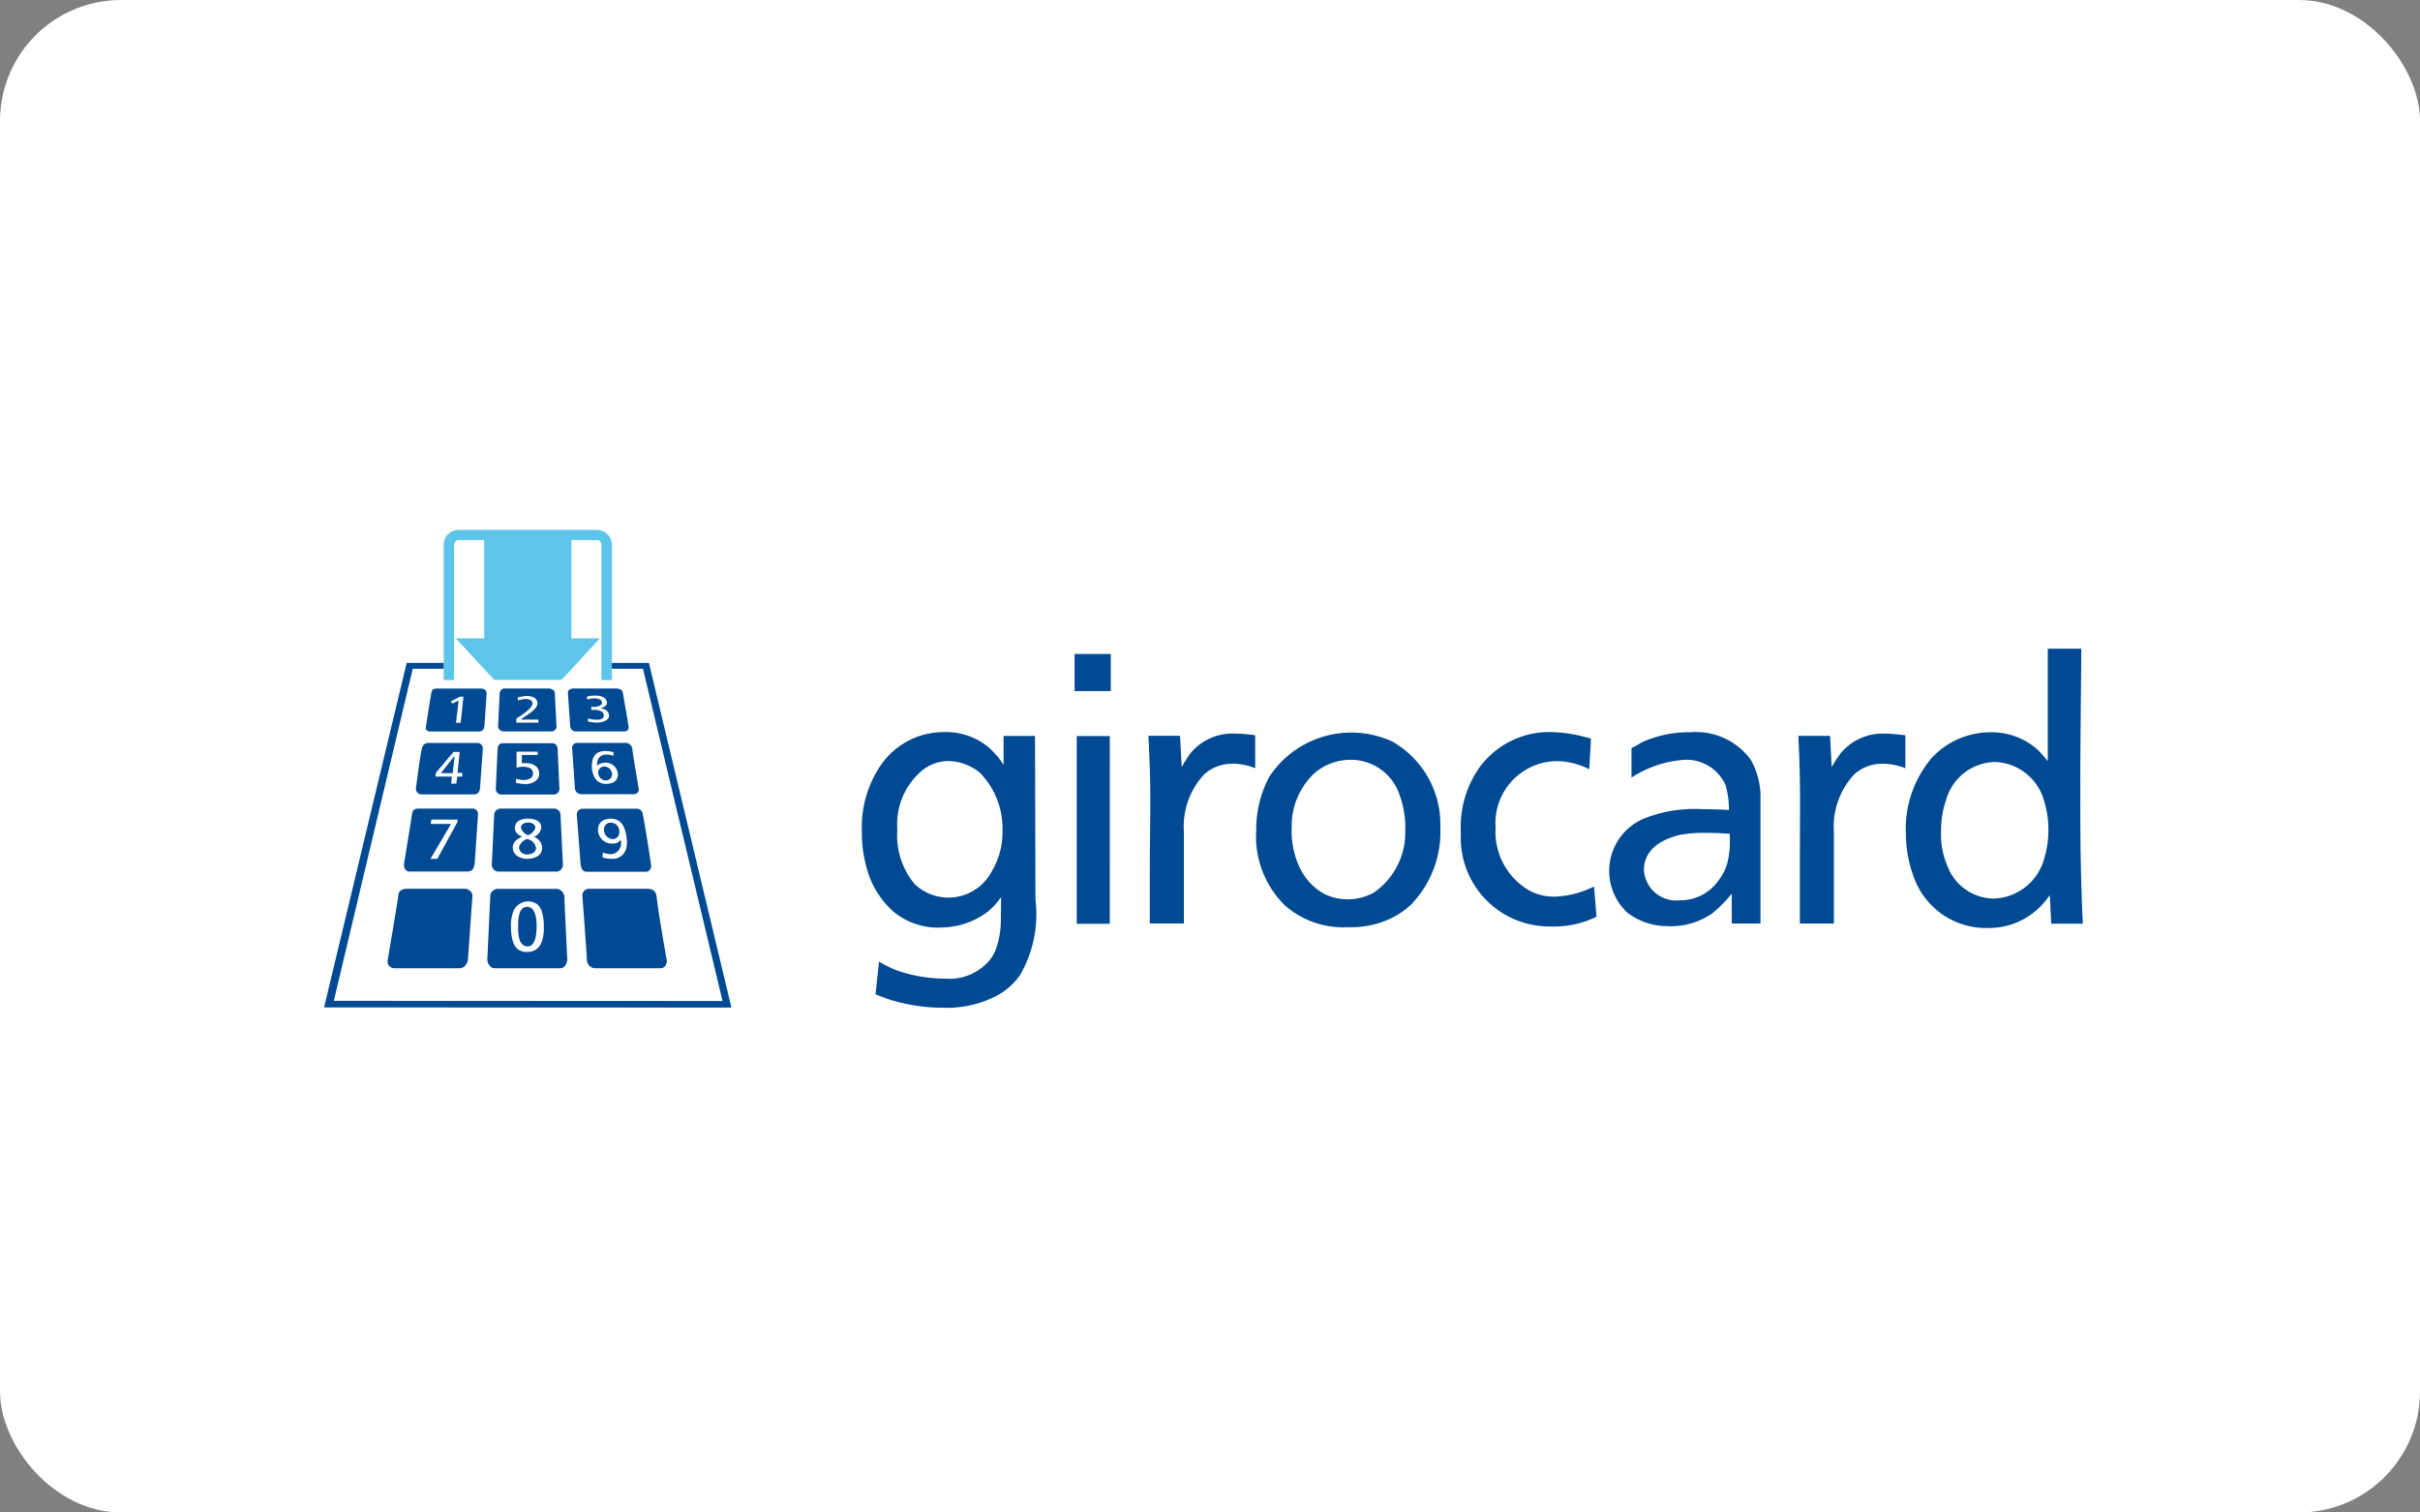 <svg xmlns="http://www.w3.org/2000/svg" width="80" height="50" viewBox="0 0 80 50">
  <rect x="0" y="0" width="80" height="50" fill="#808080" stroke="none"/>
  <g id="girocard" transform="translate(-746 -336)">
    <g id="diner-club" transform="translate(548 207)">
      <rect id="Rectangle_22" data-name="Rectangle 22" width="80" height="50" rx="4" transform="translate(198 129)" fill="#fff"/>
    </g>
    <g id="Group_856" data-name="Group 856" transform="translate(261.804 -11.826)">
      <path id="Path_1688" data-name="Path 1688" d="M551.293,378.883H550.2v6.206h1.092Zm-3.547,3.144a2.506,2.506,0,0,1-.358,1.332,1.615,1.615,0,0,1-2.554.41,2.507,2.507,0,0,1-.565-1.791,2.323,2.323,0,0,1,.721-1.869,1.406,1.406,0,0,1,.972-.4,1.7,1.7,0,0,1,1.029.381,2.628,2.628,0,0,1,.754,1.934m.557,4.8a4.01,4.01,0,0,0,.532-2.544l-.014-5.4h-1.039v.958a2.6,2.6,0,0,0-.5-.585,2.2,2.2,0,0,0-1.484-.5,2.519,2.519,0,0,0-2.085,1.109,3.64,3.64,0,0,0-.616,2.157,4.286,4.286,0,0,0,.184,1.309,2.906,2.906,0,0,0,.869,1.367,2.326,2.326,0,0,0,1.648.515,2.583,2.583,0,0,0,1.484-.538,2.341,2.341,0,0,0,.418-.468l-.009.851a2.959,2.959,0,0,1-.145.827,1.343,1.343,0,0,1-.278.471,1.738,1.738,0,0,1-1.411.55,4.961,4.961,0,0,1-1.579-.263,3.67,3.67,0,0,1-.614-.3l-.115,1.081c.175.07.3.118.49.182a6,6,0,0,0,1.748.262,3.587,3.587,0,0,0,1.775-.4,2.225,2.225,0,0,0,.743-.65m1.826-9.419h1.195v-1.225h-1.195Zm5.217,2.4a2.106,2.106,0,0,1,.752.148v-1.09c-.055,0-.389-.052-.668-.052a1.807,1.807,0,0,0-1.461.637,4.189,4.189,0,0,0-.3.47l-.056-1.034h-1.044c.034.778.062,1.32.062,2.086,0,.9-.017,1.534-.017,2.424v1.695h1.127V382.05a2.519,2.519,0,0,1,.671-1.9,1.363,1.363,0,0,1,.938-.35m5.705,2.121a2.406,2.406,0,0,1-1.044,2.143,1.789,1.789,0,0,1-1.612.048,2.158,2.158,0,0,1-.3-.2,2,2,0,0,1-.589-.815,2.856,2.856,0,0,1-.206-1.2,2.387,2.387,0,0,1,.753-1.786,1.847,1.847,0,0,1,1.219-.443,1.7,1.7,0,0,1,1.6,1.176,3.206,3.206,0,0,1,.187,1.074m.242,2.479a3.455,3.455,0,0,0,.913-2.5,3.145,3.145,0,0,0-1.588-2.832,3.243,3.243,0,0,0-4.066,1.165,3.7,3.7,0,0,0-.432,1.766,3.194,3.194,0,0,0,.963,2.5,3.111,3.111,0,0,0,.4.289,2.913,2.913,0,0,0,1.668.417,3.086,3.086,0,0,0,1.312-.242,2.745,2.745,0,0,0,.835-.559m4.577.778a3.257,3.257,0,0,0,1.495-.322l-.084-1a3.131,3.131,0,0,1-1.294.335,1.77,1.77,0,0,1-.787-.17,2.245,2.245,0,0,1-1.172-2.119,2.046,2.046,0,0,1,2.132-2.188,2.467,2.467,0,0,1,.964.265l.058-1.009a4.9,4.9,0,0,0-1.194-.214,2.86,2.86,0,0,0-2.473,1.136,3.418,3.418,0,0,0-.634,2.191,2.928,2.928,0,0,0,2.99,3.093m5.9-2.89a2.8,2.8,0,0,1-.094.838,1.62,1.62,0,0,1-.278.531,1.532,1.532,0,0,1-1.278.657,1.069,1.069,0,0,1-1.189-.995c0-.723.634-1.031,1.189-1.168a4.228,4.228,0,0,1,.816-.066c.278,0,.556.009.834.032Zm.065,2.795h.948v-4.332a2.59,2.59,0,0,0-.311-1.069,2.241,2.241,0,0,0-2.006-.923,3.79,3.79,0,0,0-1.553.309c-.139.072-.243.144-.393.215v.975a3.645,3.645,0,0,1,1.737-.588,1.415,1.415,0,0,1,1.373.839,2.9,2.9,0,0,1,.111.819c-.287-.015-.593-.026-.891-.026a4.488,4.488,0,0,0-1.958.327,1.88,1.88,0,0,0-.5,3.1,2.169,2.169,0,0,0,1.289.439,2.4,2.4,0,0,0,1.495-.413,4.262,4.262,0,0,0,.658-.66Zm4.985-5.284a2.116,2.116,0,0,1,.753.148v-1.09c-.056,0-.39-.052-.67-.052a1.805,1.805,0,0,0-1.459.637,3.884,3.884,0,0,0-.306.47l-.055-1.034h-1.047c.036.778.055,1.32.055,2.086,0,.9-.005,1.534-.005,2.424v1.695h1.124V382.05a2.539,2.539,0,0,1,.672-1.9,1.362,1.362,0,0,1,.937-.35m5.482,2.234a3.084,3.084,0,0,1-.128.865,1.791,1.791,0,0,1-1.679,1.357,1.655,1.655,0,0,1-1.509-1.023,2.69,2.69,0,0,1-.229-1.27,2.9,2.9,0,0,1,.161-.957,1.714,1.714,0,0,1,1.624-1.265,1.752,1.752,0,0,1,1.632,1.331,3.231,3.231,0,0,1,.128.963m1.088,1.73c-.033-1.2-.033-2.052-.033-3.258,0-1.5.025-3.009.033-4.511h-1.108v3.721a3.326,3.326,0,0,0-.35-.395,2.273,2.273,0,0,0-1.529-.563,2.653,2.653,0,0,0-1.96.851,3.629,3.629,0,0,0-.85,2.542,4.047,4.047,0,0,0,.248,1.361,2.534,2.534,0,0,0,2.467,1.715,2.381,2.381,0,0,0,1.657-.639,2.319,2.319,0,0,0,.384-.452l.048.948h1.045c-.029-.5-.034-.828-.051-1.319" transform="translate(-30.409 -6.725)" fill="#004993"/>
      <path id="Path_1689" data-name="Path 1689" d="M511.231,385.8a1.518,1.518,0,0,1-.284-.038,1.327,1.327,0,0,0,.013-.138.784.784,0,0,0,.256.045c.122,0,.3-.044.3-.217,0-.193-.2-.22-.314-.22a.83.83,0,0,0-.122.006.642.642,0,0,0-.108.027v-.532h.7v.107h-.526v.271c.005.005.036,0,.058,0l.084,0c.2,0,.432.1.432.342,0,.289-.327.355-.483.355m1.092-1.166c-.013-.144-.093-.189-.18-.189h-1.626c-.1,0-.166.038-.18.219l-.058,1.288a.184.184,0,0,0,.173.189h1.757a.187.187,0,0,0,.172-.2Z" transform="translate(-9.699 -12.057)" fill="#004993"/>
      <path id="Path_1690" data-name="Path 1690" d="M518.268,385.8c-.365,0-.481-.323-.481-.591,0-.3.114-.5.462-.5a.992.992,0,0,1,.256.042c0,.038-.01.078-.012.122a.554.554,0,0,0-.22-.045c-.173,0-.3.081-.315.315v.062c.037-.075.2-.111.272-.111a.406.406,0,0,1,.418.384c0,.248-.207.318-.379.318m.863-1.13a.243.243,0,0,0-.213-.225H517.29a.165.165,0,0,0-.155.16l.093,1.347a.212.212,0,0,0,.2.189h1.755a.161.161,0,0,0,.157-.153c0-.015-.153-.883-.213-1.319" transform="translate(-14.026 -12.057)" fill="#004993"/>
      <path id="Path_1691" data-name="Path 1691" d="M519.677,386.549a.2.2,0,0,0-.207.209.264.264,0,0,0,.257.252.2.2,0,0,0,.2-.207.261.261,0,0,0-.255-.254" transform="translate(-15.499 -13.383)" fill="#004993"/>
      <path id="Path_1692" data-name="Path 1692" d="M503.838,390.754l-.668,1.223h-.227l.679-1.154h-.668c.006-.062.011-.1.018-.145h.866Zm.5-.439h-1.785c-.2,0-.211.11-.225.222-.02.145-.252,1.563-.255,1.578-.027.162.058.28.164.28h1.936c.183-.006.216-.135.233-.283l.11-1.616a.183.183,0,0,0-.179-.183" transform="translate(-4.517 -15.759)" fill="#004993"/>
      <path id="Path_1693" data-name="Path 1693" d="M511.12,391.976c-.2,0-.477-.1-.477-.373,0-.169.116-.275.311-.358-.173-.078-.24-.16-.24-.292,0-.255.269-.305.425-.305s.448.039.448.295a.381.381,0,0,1-.252.308.387.387,0,0,1,.28.359c0,.295-.306.367-.495.367m1.1-1.468a.213.213,0,0,0-.2-.194h-1.791a.22.22,0,0,0-.2.183l-.078,1.677a.225.225,0,0,0,.2.222H512.1a.221.221,0,0,0,.2-.228Z" transform="translate(-9.496 -15.759)" fill="#004993"/>
      <path id="Path_1694" data-name="Path 1694" d="M512.78,391.98c.086,0,.241-.167.243-.24,0-.133-.145-.174-.231-.174s-.243.03-.243.166c0,.08.145.248.231.248" transform="translate(-11.131 -16.549)" fill="#004993"/>
      <path id="Path_1695" data-name="Path 1695" d="M512.652,393.051c-.116,0-.277.193-.277.277a.254.254,0,0,0,.277.23c.111,0,.284-.051.284-.22a.353.353,0,0,0-.284-.287" transform="translate(-11.022 -17.486)" fill="#004993"/>
      <path id="Path_1696" data-name="Path 1696" d="M519.2,391.512a.464.464,0,0,1-.514.464.866.866,0,0,1-.287-.049c0-.09.011-.123.013-.159a.8.8,0,0,0,.253.056.36.36,0,0,0,.347-.4.289.289,0,0,0-.008-.081.288.288,0,0,1-.27.128.455.455,0,0,1-.483-.457c0-.266.21-.365.42-.365.36,0,.49.291.529.668a.612.612,0,0,1,0,.2m.531-1.021a.2.2,0,0,0-.212-.177h-1.79a.2.2,0,0,0-.18.177c0,.016.121,1.6.121,1.6.015.165.043.308.228.308h1.936a.184.184,0,0,0,.175-.193c0-.013-.182-1.244-.279-1.712" transform="translate(-14.286 -15.759)" fill="#004993"/>
      <path id="Path_1697" data-name="Path 1697" d="M520.223,391.579a.218.218,0,0,0-.232.237.307.307,0,0,0,.279.306.217.217,0,0,0,.226-.235.283.283,0,0,0-.273-.308" transform="translate(-15.828 -16.557)" fill="#004993"/>
      <path id="Path_1698" data-name="Path 1698" d="M508.375,388.659l-2.726-11.386h-.011l0-.007h-1.218v.186h.013v.006h1.018l2.631,10.985-12.851-.006,2.61-10.979h1.034l0-.186h-.012v-.007H497.64l-2.729,11.382h.014v.007Z" transform="translate(0 -7.525)" fill="#004993"/>
      <path id="Path_1699" data-name="Path 1699" d="M510.887,365.388a.482.482,0,0,0-.2-.045h-4.566a.492.492,0,0,0-.491.492V370.3h.012v.007h.332v-4.467a.16.16,0,0,1,.159-.161h.836v3.25h-.938l1.263,1.366h.006l.006.006h2.22l1.262-1.366h-.019l.006-.006h-.924v-3.25h.847a.154.154,0,0,1,.1.043.16.16,0,0,1,.046.111V370.3h.013v.007h.332v-4.467a.492.492,0,0,0-.3-.454" transform="translate(-6.766)" fill="#5dc5ea"/>
      <path id="Path_1700" data-name="Path 1700" d="M503.27,397.528a.2.2,0,0,0-.1-.026h-1.95c-.142.01-.245.059-.262.218-.018.183-.353,2.149-.356,2.165a.219.219,0,0,0,.115.215.17.17,0,0,0,.093.029H503c.14,0,.264-.187.261-.312l.147-2.083a.234.234,0,0,0-.137-.2" transform="translate(-3.594 -20.295)" fill="#004993"/>
      <path id="Path_1701" data-name="Path 1701" d="M520.5,397.751a.24.24,0,0,0-.164-.227.334.334,0,0,0-.119-.021h-1.95a.217.217,0,0,0-.214.241s.161,2.172.149,2.11a.277.277,0,0,0,.165.251.251.251,0,0,0,.107.024h2.171c.129,0,.2-.139.2-.238,0-.015-.263-1.459-.341-2.14" transform="translate(-14.604 -20.295)" fill="#004993"/>
      <path id="Path_1702" data-name="Path 1702" d="M512.68,399.14a.2.2,0,0,0-.088-.021c-.27,0-.3.356-.3.632-.006.251.018.577.21.653a.235.235,0,0,0,.1.023c.265,0,.3-.4.3-.7,0-.231-.051-.523-.219-.59" transform="translate(-10.967 -21.315)" fill="#004993"/>
      <path id="Path_1703" data-name="Path 1703" d="M512.1,398.267h0l-.02-.458a.28.28,0,0,0-.149-.268.21.21,0,0,0-.107-.032h-1.955a.261.261,0,0,0-.238.212l-.024.539h0l-.074,1.581a.331.331,0,0,0,.127.255.186.186,0,0,0,.112.037h2.177c.156,0,.226-.186.226-.29Zm-1.254,1.328a.538.538,0,0,1-.253-.055c-.2-.115-.272-.387-.279-.762a1.379,1.379,0,0,1,.073-.51h0a.53.53,0,0,1,.782-.261.512.512,0,0,1,.166.253h0a1.638,1.638,0,0,1,.066.485c.01.477-.119.85-.555.85" transform="translate(-9.227 -20.299)" fill="#004993"/>
      <path id="Path_1704" data-name="Path 1704" d="M518.562,379.666a.116.116,0,0,0-.073-.076.26.26,0,0,0-.128-.032h-1.433c-.056,0-.173.037-.173.135l.075,1.083a.215.215,0,0,0,.078.167.159.159,0,0,0,.109.033h1.613a.131.131,0,0,0,.134-.135c0-.014-.128-.785-.2-1.175m-1.145.88a1.131,1.131,0,0,0,.184.039c.07.006.087.006.1.006.074,0,.241-.008.241-.148a.156.156,0,0,0-.11-.139.433.433,0,0,0-.165-.041h-.14a.959.959,0,0,0,0-.1h.129c.058,0,.226-.041.226-.131a.13.13,0,0,0-.1-.123.463.463,0,0,0-.156-.027,1.043,1.043,0,0,0-.231.039.589.589,0,0,1-.016-.089.675.675,0,0,1,.172-.037,1.449,1.449,0,0,1,.187,0,.448.448,0,0,1,.187.052.209.209,0,0,1,.12.177c0,.108-.1.157-.217.181l.018.005h-.006a.566.566,0,0,1,.106.031.237.237,0,0,1,.168.214c0,.2-.324.23-.405.23a1.33,1.33,0,0,1-.291-.04Z" transform="translate(-13.786 -8.971)" fill="#004993"/>
      <path id="Path_1705" data-name="Path 1705" d="M512.372,379.7a.126.126,0,0,0-.08-.108.263.263,0,0,0-.124-.035h-1.433a.17.17,0,0,0-.184.155l-.054,1.1a.172.172,0,0,0,.1.143.128.128,0,0,0,.067.021h1.616a.172.172,0,0,0,.149-.145Zm-1.27.849c.047-.03.533-.314.533-.5a.122.122,0,0,0-.091-.119.357.357,0,0,0-.136-.026.773.773,0,0,0-.248.051c-.007-.034-.013-.065-.017-.1a1.177,1.177,0,0,1,.315-.049.521.521,0,0,1,.221.047.209.209,0,0,1,.12.191c0,.226-.412.417-.54.535h.021l-.008.007h.559a.794.794,0,0,0,0,.1H511.1Z" transform="translate(-9.836 -8.971)" fill="#004993"/>
      <path id="Path_1706" data-name="Path 1706" d="M505.942,379.578a.2.2,0,0,0-.089-.019H504.42c-.141,0-.183.042-.2.113-.07.383-.186,1.15-.188,1.164a.1.1,0,0,0,.042.111.154.154,0,0,0,.1.031H505.8c.065,0,.15-.031.167-.177,0,.06.072-1.064.072-1.064a.149.149,0,0,0-.092-.158m-.765,1.112h-.155l.087-.722-.014.007v-.014c-.058.028-.173.088-.182.093l-.07-.065.308-.164h.119Z" transform="translate(-5.758 -8.971)" fill="#004993"/>
      <path id="Path_1707" data-name="Path 1707" d="M505.341,384.587a.165.165,0,0,0-.1-.136.143.143,0,0,0-.066-.019h-1.626a.207.207,0,0,0-.207.149c-.055.137-.2,1.316-.206,1.331a.188.188,0,0,0,.1.2.124.124,0,0,0,.065.021h1.754c.112,0,.179-.067.2-.2-.008.063.094-1.352.094-1.352m-.82.833v.007h.14a.966.966,0,0,0,0,.124H504.5c-.01.073-.021.149-.029.233H504.3l.023-.226h-.013v-.007h-.531c.006-.046.017-.128.017-.128s.385-.46.585-.688h.2l-.069.685Z" transform="translate(-5.189 -12.046)" fill="#004993"/>
      <path id="Path_1708" data-name="Path 1708" d="M505.825,385.63l-.437.552h.018l-.006.007h.374l.062-.552-.016.02Z" transform="translate(-6.612 -12.803)" fill="#004993"/>
    </g>
  </g>
</svg>
